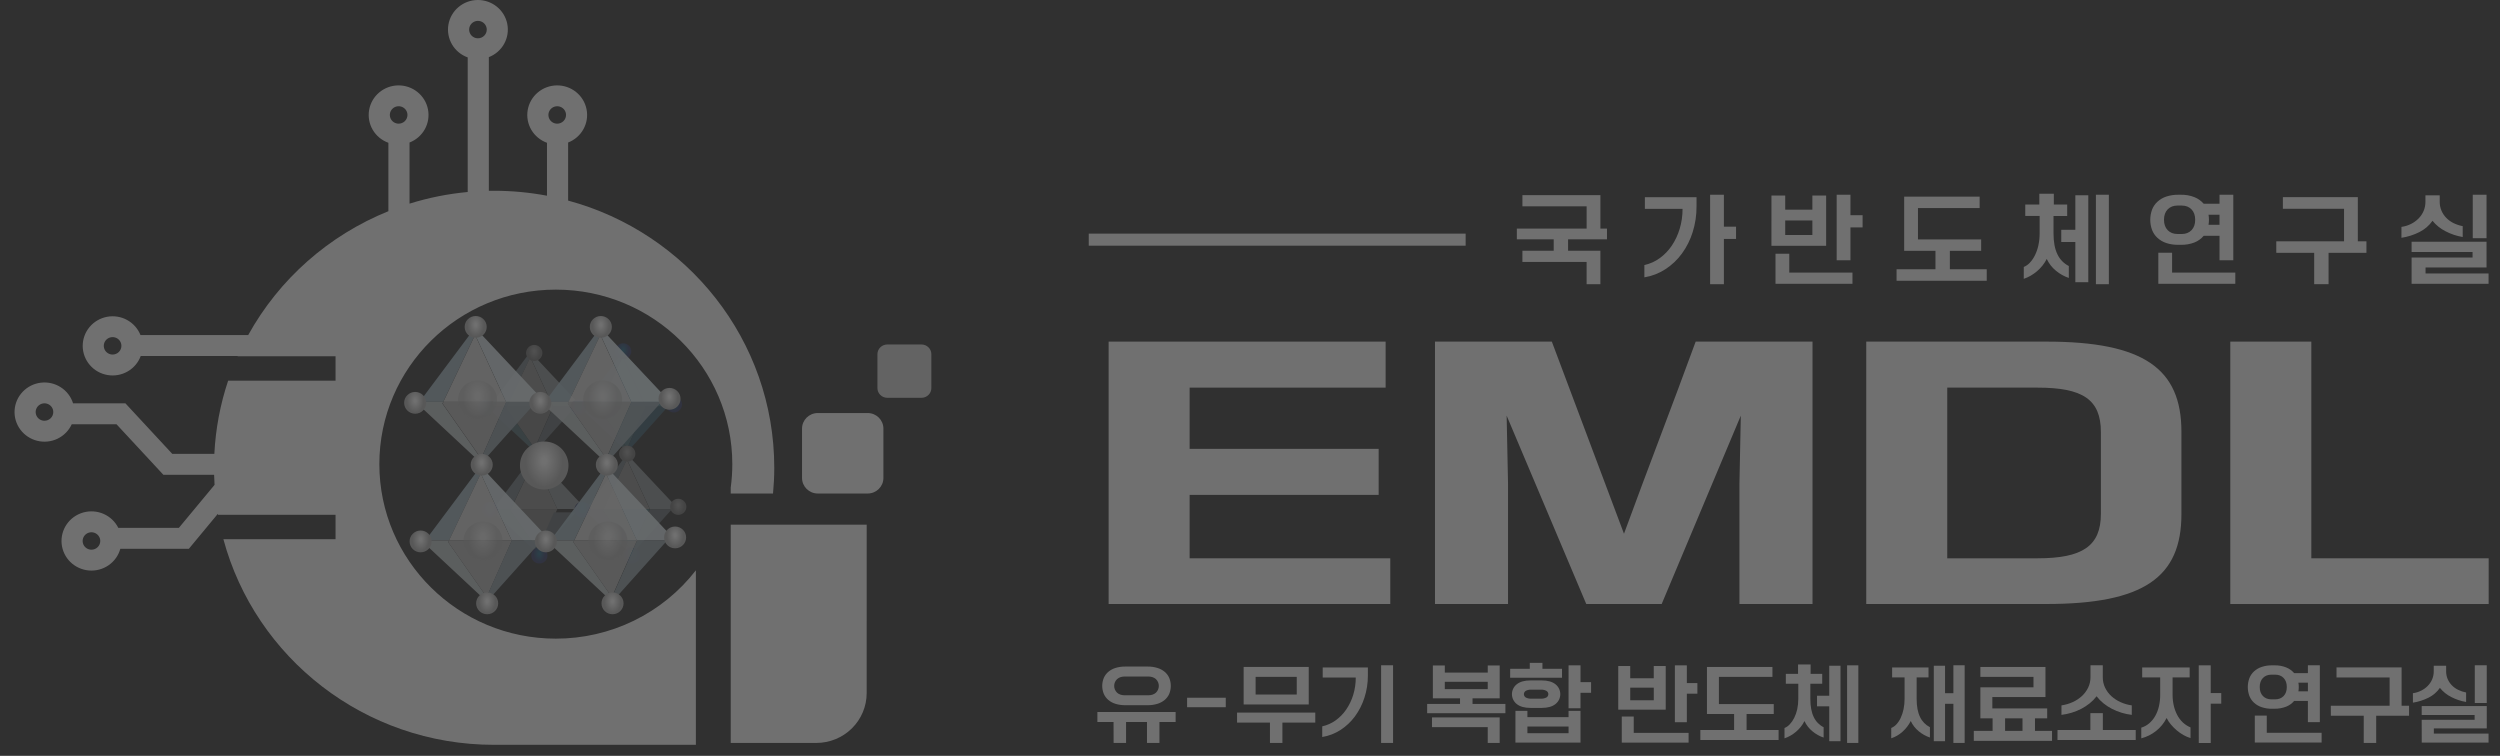 <svg width="172" height="52" viewBox="0 0 172 52" fill="none" xmlns="http://www.w3.org/2000/svg">
<rect x="0" y="0" width="172" height="52" fill="#333333" stroke="none"/>
<g opacity="0.3">
<rect width="172" height="52" fill="#282828"/>
<g opacity="0.5">
<path d="M36.487 24.577L36.465 24.529L36.487 24.577L36.601 24.339L36.53 24.263L36.262 24.509L33.671 27.974L33.469 27.979H34.872L36.487 24.577Z" fill="#A5BCC9"/>
<path d="M34.82 28.068L36.777 30.856L38.051 27.989L38.046 27.98H34.862L34.82 28.068Z" fill="#C0C0C0"/>
<path d="M34.83 28.068L34.872 27.98H33.469L33.667 28.173L36.715 31.018L36.787 30.856L34.83 28.068Z" fill="#6897A5"/>
<path d="M38.051 27.98L36.483 24.577L34.867 27.98H38.051Z" fill="#E5E5E5"/>
<path d="M36.492 24.577L38.061 27.979H39.592H40.023L36.606 24.339L36.492 24.577Z" fill="#E5F2F7"/>
<path d="M38.063 27.989L36.789 30.857L36.888 30.998L39.589 27.98H38.058L38.063 27.989Z" fill="#93A3AC"/>
<path d="M36.711 31.017L36.794 31.095L36.882 30.997L36.783 30.856L36.711 31.017Z" fill="white"/>
<path d="M36.755 24.838C37.065 24.838 37.316 24.59 37.316 24.284C37.316 23.978 37.065 23.73 36.755 23.73C36.446 23.73 36.195 23.978 36.195 24.284C36.195 24.59 36.446 24.838 36.755 24.838Z" fill="url(#paint0_radial_258_368)"/>
<path d="M33.427 28.582C33.737 28.582 33.988 28.334 33.988 28.028C33.988 27.722 33.737 27.474 33.427 27.474C33.118 27.474 32.867 27.722 32.867 28.028C32.867 28.334 33.118 28.582 33.427 28.582Z" fill="url(#paint1_radial_258_368)"/>
<path d="M42.855 24.577L42.833 24.529L42.855 24.577L42.968 24.339L42.897 24.263L42.629 24.509L40.038 27.974L39.836 27.979H41.239L42.855 24.577Z" fill="#407DA0"/>
<path d="M41.195 28.068L43.152 30.856L44.426 27.989L44.421 27.98H41.237L41.195 28.068Z" fill="#65A8BA"/>
<path d="M41.197 28.068L41.239 27.98H39.836L40.035 28.173L43.082 31.018L43.154 30.856L41.197 28.068Z" fill="#6897A5"/>
<path d="M44.418 27.98L42.85 24.578L41.234 27.98H44.418Z" fill="#82CCE7"/>
<path d="M42.844 24.577L44.412 27.979H45.943H46.375L42.957 24.339L42.844 24.577Z" fill="#6BC3E5"/>
<path d="M44.422 27.989L43.148 30.856L43.247 30.998L45.949 27.98H44.417L44.422 27.989Z" fill="#407DA0"/>
<path d="M43.078 31.017L43.161 31.095L43.249 30.997L43.15 30.856L43.078 31.017Z" fill="white"/>
<path d="M46.365 28.38C46.674 28.38 46.925 28.131 46.925 27.826C46.925 27.52 46.674 27.271 46.365 27.271C46.056 27.271 45.805 27.52 45.805 27.826C45.805 28.131 46.056 28.38 46.365 28.38Z" fill="url(#paint2_radial_258_368)"/>
<path d="M42.873 24.726C43.182 24.726 43.433 24.478 43.433 24.172C43.433 23.866 43.182 23.618 42.873 23.618C42.563 23.618 42.312 23.866 42.312 24.172C42.312 24.478 42.563 24.726 42.873 24.726Z" fill="url(#paint3_radial_258_368)"/>
<path d="M39.795 28.582C40.104 28.582 40.355 28.334 40.355 28.028C40.355 27.722 40.104 27.474 39.795 27.474C39.485 27.474 39.234 27.722 39.234 28.028C39.234 28.334 39.485 28.582 39.795 28.582Z" fill="url(#paint4_radial_258_368)"/>
<path d="M36.761 31.618L36.739 31.57L36.761 31.618L36.874 31.381L36.803 31.305L36.535 31.551L33.944 35.016L33.742 35.02H35.145L36.761 31.618Z" fill="#A5BCC9"/>
<path d="M35.109 35.111L37.066 37.899L38.34 35.032L38.335 35.022H35.151L35.109 35.111Z" fill="#C0C0C0"/>
<path d="M35.104 35.111L35.145 35.022H33.742L33.941 35.216L36.989 38.06L37.06 37.899L35.104 35.111Z" fill="#6897A5"/>
<path d="M38.34 35.021L36.772 31.619L35.156 35.021H38.34Z" fill="#E5E5E5"/>
<path d="M36.773 31.619L38.342 35.021H39.873H40.305L36.887 31.381L36.773 31.619Z" fill="#E5F2F7"/>
<path d="M38.11 35.258L36.836 38.126L36.934 38.267L39.636 35.248H38.105L38.11 35.258Z" fill="#93A3AC"/>
<path d="M37 38.059L37.083 38.137L37.17 38.039L37.072 37.898L37 38.059Z" fill="white"/>
<path d="M36.795 31.767C37.104 31.767 37.355 31.519 37.355 31.213C37.355 30.907 37.104 30.659 36.795 30.659C36.485 30.659 36.234 30.907 36.234 31.213C36.234 31.519 36.485 31.767 36.795 31.767Z" fill="url(#paint5_radial_258_368)"/>
<path d="M33.716 35.624C34.026 35.624 34.277 35.376 34.277 35.07C34.277 34.764 34.026 34.516 33.716 34.516C33.407 34.516 33.156 34.764 33.156 35.07C33.156 35.376 33.407 35.624 33.716 35.624Z" fill="url(#paint6_radial_258_368)"/>
<path d="M37.107 38.771C37.416 38.771 37.667 38.523 37.667 38.217C37.667 37.911 37.416 37.663 37.107 37.663C36.798 37.663 36.547 37.911 36.547 38.217C36.547 38.523 36.798 38.771 37.107 38.771Z" fill="url(#paint7_radial_258_368)"/>
<path d="M43.136 31.618L43.114 31.57L43.136 31.618L43.249 31.381L43.178 31.305L42.91 31.551L40.319 35.016L40.117 35.02H41.52L43.136 31.618Z" fill="#A5BCC9"/>
<path d="M41.469 35.111L43.426 37.899L44.699 35.032L44.695 35.022H41.511L41.469 35.111Z" fill="#65A8BA"/>
<path d="M41.479 35.111L41.52 35.022H40.117L40.316 35.216L43.364 38.06L43.435 37.899L41.479 35.111Z" fill="#6897A5"/>
<path d="M44.7 35.021L43.131 31.619L41.516 35.021H44.7Z" fill="#E5E5E5"/>
<path d="M43.141 31.619L44.709 35.021H46.24H46.672L43.254 31.381L43.141 31.619Z" fill="#E5F2F7"/>
<path d="M44.711 35.032L43.438 37.899L43.536 38.04L46.237 35.022H44.706L44.711 35.032Z" fill="#93A3AC"/>
<path d="M43.359 38.059L43.443 38.137L43.53 38.039L43.431 37.898L43.359 38.059Z" fill="white"/>
<path d="M46.662 35.422C46.971 35.422 47.222 35.174 47.222 34.868C47.222 34.562 46.971 34.314 46.662 34.314C46.352 34.314 46.102 34.562 46.102 34.868C46.102 35.174 46.352 35.422 46.662 35.422Z" fill="url(#paint8_radial_258_368)"/>
<path d="M43.154 31.767C43.464 31.767 43.714 31.519 43.714 31.213C43.714 30.907 43.464 30.659 43.154 30.659C42.845 30.659 42.594 30.907 42.594 31.213C42.594 31.519 42.845 31.767 43.154 31.767Z" fill="url(#paint9_radial_258_368)"/>
<path d="M40.076 35.624C40.385 35.624 40.636 35.376 40.636 35.07C40.636 34.764 40.385 34.516 40.076 34.516C39.766 34.516 39.516 34.764 39.516 35.07C39.516 35.376 39.766 35.624 40.076 35.624Z" fill="url(#paint10_radial_258_368)"/>
<path d="M43.466 38.771C43.776 38.771 44.027 38.523 44.027 38.217C44.027 37.911 43.776 37.663 43.466 37.663C43.157 37.663 42.906 37.911 42.906 38.217C42.906 38.523 43.157 38.771 43.466 38.771Z" fill="url(#paint11_radial_258_368)"/>
</g>
<path d="M76.273 23.503H95.331V26.669H81.846V30.882H94.851V34.048H81.846V38.411H95.651V41.555H76.273V23.503Z" fill="white"/>
<path d="M98.727 23.503H106.766L111.73 36.721C113.364 32.251 115.029 27.973 116.662 23.503H124.701V41.556H119.673V33.301L119.768 28.596L114.323 41.557H109.135L103.657 28.596L103.753 33.301V41.556H98.727V23.503Z" fill="white"/>
<path d="M128.398 41.556V23.503H140.793C147.487 23.503 150.082 25.364 150.082 29.706V35.374C150.082 39.716 147.488 41.555 140.793 41.555L128.398 41.556ZM140.184 38.411C143.259 38.411 144.541 37.577 144.541 35.353V29.728C144.541 27.482 143.291 26.669 140.184 26.669H133.971V38.411H140.184Z" fill="white"/>
<path d="M153.445 41.556V23.503H159.019V38.411H171.221V41.556H153.445Z" fill="white"/>
<path d="M59.695 28.417H56.263C55.665 28.417 55.18 28.897 55.18 29.489V32.882C55.18 33.474 55.665 33.954 56.263 33.954H59.695C60.294 33.954 60.779 33.474 60.779 32.882V29.489C60.779 28.897 60.294 28.417 59.695 28.417Z" fill="white"/>
<path opacity="0.79" d="M63.399 23.7H61.045C60.671 23.7 60.367 24 60.367 24.371V26.699C60.367 27.069 60.671 27.369 61.045 27.369H63.399C63.774 27.369 64.078 27.069 64.078 26.699V24.371C64.078 24 63.774 23.7 63.399 23.7Z" fill="white"/>
<path d="M59.629 36.098H50.273V51.114H56.162C57.081 51.114 57.962 50.753 58.612 50.11C59.262 49.467 59.627 48.596 59.627 47.687L59.629 36.098Z" fill="white"/>
<path d="M76.612 49.672H75.5V48.984H80.883V49.672H79.77V51.114H78.913V49.672H77.473V51.114H76.616L76.612 49.672ZM77.417 48.518C77.191 48.521 76.966 48.489 76.75 48.424C76.568 48.369 76.399 48.279 76.254 48.157C76.119 48.043 76.013 47.9 75.942 47.739C75.797 47.386 75.797 46.991 75.942 46.638C76.013 46.477 76.12 46.334 76.254 46.219C76.399 46.099 76.568 46.008 76.75 45.953C76.966 45.888 77.191 45.856 77.417 45.859H78.959C79.185 45.856 79.41 45.888 79.626 45.953C79.81 46.008 79.981 46.098 80.128 46.219C80.264 46.334 80.372 46.477 80.443 46.638C80.588 46.991 80.588 47.386 80.443 47.739C80.372 47.9 80.264 48.044 80.128 48.157C79.981 48.279 79.81 48.369 79.626 48.424C79.41 48.489 79.185 48.521 78.959 48.518H77.417ZM78.996 47.836C79.218 47.836 79.395 47.776 79.528 47.657C79.591 47.596 79.641 47.523 79.675 47.443C79.71 47.363 79.727 47.277 79.727 47.19C79.727 47.103 79.71 47.017 79.675 46.937C79.641 46.857 79.591 46.784 79.528 46.724C79.395 46.604 79.218 46.544 78.996 46.544H77.386C77.164 46.544 76.987 46.604 76.854 46.724C76.791 46.784 76.741 46.857 76.707 46.937C76.672 47.017 76.655 47.103 76.655 47.19C76.655 47.277 76.672 47.363 76.707 47.443C76.741 47.523 76.791 47.596 76.854 47.657C76.987 47.776 77.164 47.836 77.386 47.836H78.996Z" fill="white"/>
<path d="M81.672 48.004H84.333V48.656H81.672V48.004Z" fill="white"/>
<path d="M85.109 49.027H90.492V49.715H88.23V51.115H87.373V49.715H85.11L85.109 49.027ZM85.563 45.887H90.041V48.465H85.563V45.887ZM89.216 47.783V46.569H86.386V47.783H89.216Z" fill="white"/>
<path d="M90.971 49.971C91.302 49.899 91.614 49.761 91.888 49.564C92.173 49.36 92.419 49.108 92.617 48.819C92.828 48.51 92.991 48.17 93.1 47.812C93.219 47.424 93.278 47.02 93.276 46.615H91.002V45.921H94.11V46.472C94.113 46.992 94.033 47.51 93.872 48.006C93.725 48.465 93.505 48.899 93.219 49.289C92.948 49.657 92.612 49.973 92.227 50.222C91.846 50.468 91.418 50.633 90.969 50.706L90.971 49.971ZM95.02 45.772H95.843V51.114H95.02V45.772Z" fill="white"/>
<path d="M98.188 48.429H100.45V48.046H98.581V45.785H99.403V46.275H102.357V45.785H103.179V48.046H101.31V48.429H103.572V49.069H98.189L98.188 48.429ZM98.521 49.356H103.178V51.114H102.356V50.025H98.521V49.356ZM102.356 47.412V46.909H99.402V47.412H102.356Z" fill="white"/>
<path d="M103.9 46.012H105.249V45.605H106.12V46.012H107.467V46.628H103.898L103.9 46.012ZM105.292 48.704C104.888 48.704 104.576 48.616 104.354 48.44C104.25 48.359 104.167 48.255 104.109 48.137C104.051 48.019 104.021 47.89 104.021 47.758C104.021 47.627 104.051 47.498 104.109 47.38C104.167 47.262 104.25 47.158 104.354 47.077C104.577 46.901 104.889 46.813 105.292 46.813H106.078C106.481 46.813 106.794 46.901 107.016 47.077C107.119 47.158 107.203 47.262 107.261 47.38C107.318 47.498 107.348 47.627 107.348 47.758C107.348 47.89 107.318 48.019 107.261 48.137C107.203 48.255 107.119 48.359 107.016 48.44C106.793 48.616 106.481 48.703 106.078 48.704H105.292ZM104.263 48.907H105.086V49.338H107.916V48.907H108.739V51.09H104.261L104.263 48.907ZM106.012 48.07C106.14 48.075 106.268 48.048 106.384 47.992C106.426 47.969 106.462 47.936 106.487 47.895C106.512 47.854 106.526 47.806 106.526 47.758C106.526 47.711 106.512 47.663 106.487 47.622C106.462 47.581 106.426 47.548 106.384 47.525C106.268 47.469 106.14 47.442 106.012 47.447H105.352C105.225 47.442 105.097 47.468 104.983 47.525C104.941 47.548 104.906 47.582 104.881 47.623C104.857 47.664 104.844 47.711 104.844 47.758C104.844 47.806 104.857 47.853 104.881 47.894C104.906 47.935 104.941 47.969 104.983 47.992C105.097 48.049 105.225 48.075 105.352 48.07H106.012ZM107.917 50.444V49.984H105.086V50.444H107.917ZM107.917 45.773H108.74V46.933H109.466V47.663H108.739V48.728H107.916L107.917 45.773Z" fill="white"/>
<path d="M111.336 45.822H112.159V46.665H113.778V45.822H114.601V48.825H111.336V45.822ZM111.578 49.297H112.401V50.422H116.175V51.092H111.578V49.297ZM113.78 48.178V47.311H112.16V48.178H113.78ZM115.231 45.776H116.054V46.996H116.78V47.726H116.054V49.688H115.231V45.776Z" fill="white"/>
<path d="M116.984 50.224H119.307V49.123H117.438V45.887H121.944V46.569H118.261V48.441H122.034V49.123H120.165V50.224H122.367V50.912H116.984V50.224Z" fill="white"/>
<path d="M122.773 50.086C122.911 50.03 123.033 49.944 123.133 49.835C123.256 49.704 123.359 49.556 123.439 49.395C123.533 49.206 123.603 49.006 123.648 48.8C123.699 48.562 123.725 48.32 123.723 48.076V47.04H122.865V46.36H123.706V45.714H124.57V46.36H125.369V47.042H124.552V48.078C124.552 48.601 124.631 49.02 124.788 49.337C124.929 49.638 125.167 49.883 125.465 50.034V50.746C125.185 50.651 124.924 50.505 124.697 50.315C124.462 50.124 124.274 49.882 124.147 49.609C124.078 49.749 123.994 49.881 123.896 50.004C123.701 50.248 123.461 50.453 123.189 50.61C123.057 50.686 122.918 50.749 122.774 50.798L122.773 50.086ZM125.852 48.597H125.011V47.867H125.852V45.803H126.626V50.996H125.852V48.597ZM127.08 45.774H127.854V51.115H127.08V45.774Z" fill="white"/>
<path d="M130.118 50.085C130.253 50.029 130.375 49.944 130.473 49.836C130.593 49.705 130.692 49.556 130.766 49.395C130.854 49.205 130.92 49.006 130.963 48.8C131.012 48.562 131.037 48.32 131.035 48.077V46.603H130.178V45.921H132.682V46.603H131.865V48.075C131.865 48.597 131.944 49.017 132.101 49.334C132.242 49.634 132.481 49.879 132.779 50.031V50.742C132.498 50.647 132.237 50.501 132.01 50.312C131.776 50.12 131.587 49.879 131.46 49.605C131.319 49.883 131.128 50.133 130.895 50.341C130.671 50.545 130.406 50.7 130.117 50.795L130.118 50.085ZM133.045 45.802H133.819V47.692H134.393V45.772H135.168V51.114H134.393V48.422H133.819V50.994H133.045V45.802Z" fill="white"/>
<path d="M135.797 50.284H137.091V49.422H136.25V47.287H139.904V46.569H136.25V45.887H140.728V47.957H137.073V48.74H140.847V49.422H140.006V50.284H141.18V50.971H135.797V50.284ZM139.148 50.284V49.422H137.95V50.284H139.148Z" fill="white"/>
<path d="M141.557 50.224H143.818V49.063H144.675V50.224H146.938V50.912H141.555L141.557 50.224ZM141.829 48.531C142.094 48.492 142.353 48.417 142.597 48.307C142.83 48.203 143.044 48.062 143.232 47.891C143.412 47.726 143.558 47.529 143.664 47.311C143.772 47.087 143.827 46.841 143.825 46.593V45.768H144.671V46.593C144.669 46.841 144.723 47.086 144.829 47.311C144.933 47.529 145.079 47.726 145.257 47.891C145.445 48.062 145.66 48.203 145.892 48.307C146.138 48.418 146.399 48.493 146.666 48.531V49.183C146.191 49.127 145.731 48.987 145.306 48.77C145.098 48.664 144.903 48.537 144.722 48.391C144.544 48.247 144.384 48.084 144.246 47.903C144.107 48.084 143.947 48.248 143.769 48.391C143.588 48.536 143.393 48.663 143.186 48.77C142.975 48.879 142.754 48.968 142.526 49.036C142.299 49.105 142.065 49.155 141.828 49.183L141.829 48.531Z" fill="white"/>
<path d="M147.32 50.063C147.518 50.003 147.701 49.903 147.859 49.77C148.023 49.63 148.162 49.463 148.27 49.276C148.388 49.068 148.476 48.845 148.53 48.612C148.592 48.349 148.623 48.078 148.621 47.808V46.605H147.382V45.923H150.648V46.605H149.474V47.808C149.473 48.056 149.5 48.304 149.556 48.546C149.607 48.77 149.686 48.986 149.792 49.189C149.89 49.38 150.02 49.552 150.176 49.701C150.33 49.847 150.511 49.964 150.708 50.045V50.78C150.538 50.728 150.375 50.658 150.221 50.57C150.056 50.477 149.901 50.369 149.758 50.247C149.614 50.125 149.481 49.991 149.359 49.846C149.242 49.709 149.143 49.559 149.063 49.398C148.888 49.748 148.637 50.055 148.328 50.298C148.031 50.532 147.688 50.702 147.321 50.797L147.32 50.063ZM151.274 45.776H152.097V47.684H152.822V48.414H152.099V51.117H151.276L151.274 45.776Z" fill="white"/>
<path d="M156.321 48.763C156.079 48.767 155.837 48.73 155.607 48.655C155.412 48.591 155.232 48.487 155.08 48.35C154.938 48.219 154.827 48.058 154.757 47.879C154.612 47.485 154.612 47.053 154.757 46.659C154.827 46.48 154.938 46.319 155.08 46.188C155.233 46.051 155.412 45.947 155.607 45.883C155.837 45.808 156.079 45.771 156.321 45.775H156.478C156.754 45.768 157.029 45.816 157.286 45.917C157.5 46.002 157.69 46.138 157.839 46.311H158.783V45.772H159.605V49.682H158.783V48.222H157.839C157.691 48.398 157.501 48.535 157.286 48.619C157.029 48.718 156.754 48.767 156.478 48.761L156.321 48.763ZM155.13 49.234H155.953V50.418H159.727V51.088H155.13V49.234ZM156.528 48.115C156.77 48.115 156.964 48.039 157.112 47.888C157.259 47.737 157.332 47.529 157.332 47.266C157.332 47.003 157.259 46.796 157.112 46.644C156.965 46.492 156.77 46.416 156.528 46.416H156.274C156.032 46.416 155.837 46.492 155.69 46.644C155.543 46.796 155.469 47.003 155.469 47.266C155.469 47.529 155.543 47.736 155.69 47.888C155.837 48.04 156.032 48.115 156.274 48.115H156.528ZM158.784 47.565V46.967H158.13C158.139 47.014 158.145 47.064 158.149 47.114C158.152 47.163 158.155 47.214 158.155 47.266C158.155 47.318 158.155 47.374 158.149 47.421C158.142 47.469 158.139 47.515 158.13 47.565H158.784Z" fill="white"/>
<path d="M160.359 48.554H164.406V46.61H160.752V45.916H165.23V48.554H165.744V49.242H163.482V51.115H162.625V49.242H160.363L160.359 48.554Z" fill="white"/>
<path d="M166.008 47.692C166.205 47.666 166.396 47.607 166.573 47.518C166.743 47.434 166.897 47.323 167.03 47.188C167.158 47.058 167.261 46.905 167.332 46.737C167.406 46.562 167.443 46.374 167.441 46.184V45.801H168.294V46.184C168.292 46.365 168.327 46.545 168.397 46.713C168.465 46.873 168.561 47.019 168.683 47.144C168.807 47.272 168.954 47.379 169.115 47.458C169.29 47.544 169.476 47.606 169.668 47.643V48.295C169.311 48.236 168.967 48.121 168.646 47.955C168.344 47.803 168.077 47.589 167.866 47.326C167.665 47.613 167.395 47.845 167.08 48.002C166.743 48.17 166.382 48.285 166.009 48.343L166.008 47.692ZM166.612 49.522H170.254V49.193H166.612V48.576H171.09V50.113H167.449V50.472H171.212V51.089H166.616L166.612 49.522ZM170.265 45.772H171.088V48.368H170.265V45.772Z" fill="white"/>
<path d="M104.742 17.25H106.895V16.464H104.359V15.726H109.16V14.197H104.742V13.425H110.108V15.726H110.56V16.464H107.884V17.25H110.107V19.551H109.159V18.021H104.741L104.742 17.25Z" fill="white"/>
<path d="M113.133 18.235C113.513 18.152 113.871 17.992 114.185 17.764C114.51 17.53 114.791 17.24 115.014 16.909C115.254 16.551 115.438 16.16 115.561 15.748C115.696 15.301 115.763 14.836 115.76 14.37H113.167V13.569H116.721V14.203C116.725 14.802 116.636 15.398 116.456 15.97C116.292 16.5 116.041 16.999 115.714 17.448C115.405 17.872 115.02 18.236 114.578 18.523C114.141 18.807 113.649 18.997 113.133 19.081V18.235ZM117.655 13.398H118.604V15.596H119.44V16.438H118.604V19.551H117.656L117.655 13.398Z" fill="white"/>
<path d="M121.876 13.454H122.823V14.425H124.691V13.454H125.638V16.913H121.875L121.876 13.454ZM122.155 17.458H123.102V18.753H127.45V19.525H122.155V17.458ZM124.691 16.169V15.169H122.823V16.168L124.691 16.169ZM126.363 13.399H127.311V14.805H128.147V15.646H127.311V17.907H126.363V13.399Z" fill="white"/>
<path d="M130.484 18.525H133.16V17.257H131.007V13.529H136.199V14.315H131.956V16.472H136.304V17.257H134.15V18.525H136.687V19.317H130.484V18.525Z" fill="white"/>
<path d="M139.237 18.366C139.395 18.301 139.536 18.203 139.651 18.077C139.792 17.925 139.911 17.754 140.002 17.568C140.109 17.35 140.189 17.12 140.24 16.883C140.3 16.609 140.329 16.329 140.327 16.049V14.857H139.338V14.073H140.306V13.329H141.303V14.073H142.223V14.859H141.282V16.05C141.282 16.652 141.372 17.136 141.554 17.501C141.716 17.846 141.991 18.128 142.334 18.302V19.123C142.01 19.013 141.71 18.845 141.449 18.627C141.179 18.406 140.962 18.128 140.815 17.814C140.735 17.975 140.639 18.128 140.526 18.268C140.413 18.41 140.287 18.54 140.149 18.658C140.013 18.774 139.866 18.878 139.711 18.968C139.559 19.055 139.4 19.128 139.234 19.185L139.237 18.366ZM142.783 16.651H141.815V15.81H142.783V13.433H143.675V19.415H142.783V16.651ZM144.198 13.4H145.09V19.552H144.198V13.4Z" fill="white"/>
<path d="M149.866 16.843C149.586 16.848 149.307 16.807 149.042 16.721C148.817 16.646 148.611 16.527 148.436 16.369C148.271 16.218 148.144 16.032 148.063 15.825C147.896 15.371 147.896 14.873 148.063 14.419C148.144 14.212 148.271 14.026 148.436 13.875C148.611 13.717 148.817 13.597 149.042 13.523C149.308 13.436 149.587 13.395 149.868 13.399H150.049C150.367 13.392 150.683 13.448 150.979 13.565C151.225 13.663 151.444 13.819 151.616 14.019H152.703V13.398H153.651V17.905H152.703V16.224H151.614C151.444 16.427 151.225 16.584 150.977 16.682C150.68 16.796 150.364 16.851 150.046 16.843H149.866ZM148.493 17.388H149.44V18.754H153.789V19.526H148.493V17.388ZM150.103 16.1C150.381 16.1 150.606 16.012 150.775 15.838C150.945 15.663 151.029 15.424 151.029 15.121C151.029 14.818 150.944 14.579 150.775 14.404C150.606 14.23 150.382 14.142 150.103 14.142H149.81C149.532 14.142 149.307 14.23 149.137 14.404C148.968 14.579 148.883 14.817 148.883 15.119C148.883 15.422 148.968 15.661 149.137 15.836C149.307 16.01 149.531 16.098 149.81 16.098L150.103 16.1ZM152.702 15.466V14.776H151.947C151.957 14.831 151.964 14.888 151.968 14.945C151.973 15.003 151.976 15.061 151.976 15.121C151.976 15.18 151.976 15.245 151.968 15.3C151.961 15.355 151.957 15.41 151.947 15.466H152.702Z" fill="white"/>
<path d="M156.609 16.602H161.271V14.364H157.062V13.563H162.218V16.602H162.811V17.394H160.205V19.551H159.216V17.394H156.609V16.602Z" fill="white"/>
<path d="M165.22 15.61C165.447 15.579 165.667 15.512 165.872 15.41C166.066 15.314 166.244 15.187 166.396 15.033C166.544 14.883 166.662 14.708 166.744 14.515C166.829 14.313 166.872 14.096 166.87 13.878V13.437H167.852V13.878C167.85 14.087 167.89 14.294 167.971 14.487C168.048 14.671 168.159 14.84 168.298 14.984C168.442 15.132 168.611 15.254 168.796 15.346C168.998 15.445 169.212 15.517 169.434 15.559V16.306C169.023 16.238 168.625 16.105 168.256 15.913C167.907 15.739 167.601 15.492 167.357 15.19C167.126 15.52 166.815 15.787 166.452 15.968C166.064 16.162 165.648 16.295 165.219 16.361L165.22 15.61ZM165.917 17.718H170.112V17.339H165.917V16.63H171.073V18.401H166.878V18.814H171.213V19.524H165.917V17.718ZM170.125 13.398H171.073V16.39H170.125V13.398Z" fill="white"/>
<path d="M100.836 16.073H74.906V16.903H100.836V16.073Z" fill="white"/>
<g opacity="0.9">
<path d="M32.681 23.042L32.651 22.977L32.681 23.042L32.834 22.719L32.739 22.617L32.376 22.95L28.868 27.642L28.594 27.648H30.494L32.681 23.042Z" fill="#A5BCC9"/>
<path d="M30.453 27.768L33.102 31.543L34.827 27.661L34.821 27.648H30.51L30.453 27.768Z" fill="#C0C0C0"/>
<path d="M30.438 27.768L30.494 27.648H28.594L28.863 27.909L32.99 31.761L33.087 31.543L30.438 27.768Z" fill="#CAD1D3"/>
<path d="M34.811 27.648L32.687 23.041L30.5 27.648H34.811Z" fill="#E5E5E5"/>
<path d="M32.695 23.041L34.819 27.648H36.892H37.477L32.848 22.719L32.695 23.041Z" fill="#E5F2F7"/>
<path d="M34.826 27.661L33.102 31.543L33.235 31.734L36.892 27.648H34.82L34.826 27.661Z" fill="#93A3AC"/>
<path d="M33 31.761L33.112 31.866L33.231 31.733L33.097 31.543L33 31.761Z" fill="white"/>
<path d="M41.306 23.042L41.276 22.977L41.306 23.042L41.459 22.719L41.364 22.617L41.001 22.95L37.492 27.642L37.219 27.648H39.119L41.306 23.042Z" fill="#A5BCC9"/>
<path d="M39.062 27.768L41.712 31.543L43.436 27.661L43.43 27.648H39.119L39.062 27.768Z" fill="#C0C0C0"/>
<path d="M39.063 27.768L39.119 27.648H37.219L37.488 27.909L41.615 31.761L41.712 31.543L39.063 27.768Z" fill="#CAD1D3"/>
<path d="M43.428 27.648L41.304 23.041L39.117 27.648H43.428Z" fill="#E5E5E5"/>
<path d="M41.313 23.041L43.436 27.647H45.509H46.093L41.465 22.718L41.313 23.041Z" fill="#E5F2F7"/>
<path d="M43.443 27.661L41.719 31.543L41.853 31.734L45.51 27.648H43.437L43.443 27.661Z" fill="#93A3AC"/>
<path d="M41.617 31.761L41.73 31.866L41.848 31.733L41.714 31.543L41.617 31.761Z" fill="white"/>
<path d="M33.079 32.576L33.05 32.511L33.079 32.576L33.233 32.254L33.137 32.152L32.774 32.485L29.266 37.177L28.992 37.182H30.893L33.079 32.576Z" fill="#A5BCC9"/>
<path d="M30.836 37.302L33.485 41.078L35.21 37.196L35.204 37.183H30.893L30.836 37.302Z" fill="#C0C0C0"/>
<path d="M30.836 37.302L30.893 37.183H28.992L29.261 37.444L33.388 41.297L33.485 41.078L30.836 37.302Z" fill="#CAD1D3"/>
<path d="M35.201 37.182L33.077 32.576L30.891 37.182H35.201Z" fill="#E5E5E5"/>
<path d="M33.078 32.577L35.202 37.183H37.275H37.859L33.231 32.254L33.078 32.577Z" fill="#E5F2F7"/>
<path d="M35.201 37.196L33.477 41.078L33.611 41.269L37.268 37.183H35.195L35.201 37.196Z" fill="#93A3AC"/>
<path d="M33.391 41.296L33.503 41.401L33.622 41.268L33.487 41.077L33.391 41.296Z" fill="white"/>
<path d="M41.689 32.576L41.659 32.511L41.689 32.576L41.842 32.254L41.746 32.152L41.383 32.485L37.875 37.177L37.602 37.182H39.502L41.689 32.576Z" fill="#A5BCC9"/>
<path d="M39.445 37.302L42.094 41.078L43.819 37.196L43.813 37.183H39.502L39.445 37.302Z" fill="#C0C0C0"/>
<path d="M39.445 37.302L39.502 37.183H37.602L37.871 37.444L41.997 41.297L42.094 41.078L39.445 37.302Z" fill="#CAD1D3"/>
<path d="M43.818 37.182L41.694 32.576L39.508 37.182H43.818Z" fill="#E5E5E5"/>
<path d="M41.688 32.577L43.812 37.183H45.884H46.469L41.841 32.254L41.688 32.577Z" fill="#E5F2F7"/>
<path d="M43.834 37.196L42.109 41.078L42.244 41.269L45.901 37.183H43.828L43.834 37.196Z" fill="#93A3AC"/>
<path d="M42 41.296L42.112 41.401L42.231 41.268L42.097 41.077L42 41.296Z" fill="white"/>
</g>
<path d="M46.446 37.724C46.865 37.724 47.205 37.389 47.205 36.974C47.205 36.56 46.865 36.224 46.446 36.224C46.027 36.224 45.688 36.56 45.688 36.974C45.688 37.389 46.027 37.724 46.446 37.724Z" fill="url(#paint12_radial_258_368)"/>
<path d="M37.556 38C37.975 38 38.315 37.664 38.315 37.249C38.315 36.835 37.975 36.499 37.556 36.499C37.137 36.499 36.797 36.835 36.797 37.249C36.797 37.664 37.137 38 37.556 38Z" fill="url(#paint13_radial_258_368)"/>
<path d="M37.443 33.676C38.364 33.676 39.112 32.937 39.112 32.026C39.112 31.114 38.364 30.375 37.443 30.375C36.521 30.375 35.773 31.114 35.773 32.026C35.773 32.937 36.521 33.676 37.443 33.676Z" fill="url(#paint14_radial_258_368)"/>
<path opacity="0.5" d="M32.855 28.829C33.594 28.829 34.194 28.236 34.194 27.504C34.194 26.773 33.594 26.18 32.855 26.18C32.115 26.18 31.516 26.773 31.516 27.504C31.516 28.236 32.115 28.829 32.855 28.829Z" fill="url(#paint15_radial_258_368)"/>
<path opacity="0.5" d="M41.464 28.829C42.204 28.829 42.803 28.236 42.803 27.504C42.803 26.773 42.204 26.18 41.464 26.18C40.724 26.18 40.125 26.773 40.125 27.504C40.125 28.236 40.724 28.829 41.464 28.829Z" fill="url(#paint16_radial_258_368)"/>
<path opacity="0.5" d="M41.823 38.538C42.563 38.538 43.162 37.946 43.162 37.214C43.162 36.483 42.563 35.89 41.823 35.89C41.084 35.89 40.484 36.483 40.484 37.214C40.484 37.946 41.084 38.538 41.823 38.538Z" fill="url(#paint17_radial_258_368)"/>
<path opacity="0.5" d="M33.23 38.538C33.969 38.538 34.569 37.946 34.569 37.214C34.569 36.483 33.969 35.89 33.23 35.89C32.49 35.89 31.891 36.483 31.891 37.214C31.891 37.946 32.49 38.538 33.23 38.538Z" fill="url(#paint18_radial_258_368)"/>
<path d="M32.728 23.242C33.147 23.242 33.486 22.906 33.486 22.492C33.486 22.077 33.147 21.741 32.728 21.741C32.309 21.741 31.969 22.077 31.969 22.492C31.969 22.906 32.309 23.242 32.728 23.242Z" fill="url(#paint19_radial_258_368)"/>
<path d="M28.564 28.465C28.983 28.465 29.322 28.129 29.322 27.714C29.322 27.3 28.983 26.964 28.564 26.964C28.144 26.964 27.805 27.3 27.805 27.714C27.805 28.129 28.144 28.465 28.564 28.465Z" fill="url(#paint20_radial_258_368)"/>
<path d="M33.142 32.725C33.561 32.725 33.901 32.389 33.901 31.975C33.901 31.561 33.561 31.225 33.142 31.225C32.723 31.225 32.383 31.561 32.383 31.975C32.383 32.389 32.723 32.725 33.142 32.725Z" fill="url(#paint21_radial_258_368)"/>
<path d="M46.063 28.189C46.483 28.189 46.822 27.853 46.822 27.439C46.822 27.024 46.483 26.689 46.063 26.689C45.644 26.689 45.305 27.024 45.305 27.439C45.305 27.853 45.644 28.189 46.063 28.189Z" fill="url(#paint22_radial_258_368)"/>
<path d="M41.337 23.242C41.756 23.242 42.096 22.906 42.096 22.492C42.096 22.077 41.756 21.741 41.337 21.741C40.918 21.741 40.578 22.077 40.578 22.492C40.578 22.906 40.918 23.242 41.337 23.242Z" fill="url(#paint23_radial_258_368)"/>
<path d="M41.751 32.725C42.17 32.725 42.51 32.389 42.51 31.975C42.51 31.561 42.17 31.225 41.751 31.225C41.332 31.225 40.992 31.561 40.992 31.975C40.992 32.389 41.332 32.725 41.751 32.725Z" fill="url(#paint24_radial_258_368)"/>
<path d="M28.939 38C29.358 38 29.697 37.664 29.697 37.249C29.697 36.835 29.358 36.499 28.939 36.499C28.519 36.499 28.18 36.835 28.18 37.249C28.18 37.664 28.519 38 28.939 38Z" fill="url(#paint25_radial_258_368)"/>
<path d="M33.517 42.26C33.936 42.26 34.276 41.924 34.276 41.51C34.276 41.095 33.936 40.759 33.517 40.759C33.098 40.759 32.758 41.095 32.758 41.51C32.758 41.924 33.098 42.26 33.517 42.26Z" fill="url(#paint26_radial_258_368)"/>
<path d="M42.142 42.26C42.561 42.26 42.901 41.924 42.901 41.51C42.901 41.095 42.561 40.759 42.142 40.759C41.723 40.759 41.383 41.095 41.383 41.51C41.383 41.924 41.723 42.26 42.142 42.26Z" fill="url(#paint27_radial_258_368)"/>
<path d="M39.087 13.8V9.805C39.536 9.631 39.908 9.307 40.14 8.889C40.372 8.472 40.448 7.987 40.355 7.519C40.263 7.052 40.007 6.631 39.633 6.331C39.259 6.03 38.791 5.869 38.309 5.875C37.827 5.881 37.363 6.054 36.997 6.364C36.631 6.674 36.386 7.101 36.306 7.57C36.225 8.04 36.314 8.523 36.556 8.935C36.799 9.346 37.18 9.661 37.632 9.824V13.465C36.434 13.239 35.216 13.125 33.996 13.125C33.874 13.125 33.753 13.127 33.632 13.129V3.931C34.081 3.757 34.453 3.433 34.685 3.015C34.917 2.598 34.993 2.113 34.901 1.645C34.808 1.177 34.553 0.756 34.179 0.456C33.805 0.155 33.336 -0.006 32.854 0C32.372 0.006 31.908 0.179 31.541 0.489C31.175 0.799 30.931 1.226 30.85 1.696C30.77 2.166 30.859 2.649 31.101 3.061C31.344 3.473 31.725 3.787 32.178 3.95V13.21C30.819 13.335 29.477 13.604 28.176 14.011V9.805C28.625 9.631 28.997 9.307 29.229 8.889C29.461 8.472 29.537 7.987 29.444 7.519C29.352 7.052 29.096 6.631 28.722 6.331C28.348 6.03 27.88 5.869 27.398 5.875C26.916 5.881 26.452 6.054 26.086 6.364C25.72 6.674 25.475 7.101 25.395 7.57C25.314 8.04 25.403 8.523 25.645 8.935C25.888 9.346 26.269 9.661 26.721 9.824V14.53C22.613 16.192 19.207 19.201 17.076 23.052H9.665C9.489 22.609 9.161 22.241 8.738 22.011C8.316 21.782 7.826 21.707 7.353 21.798C6.88 21.89 6.455 22.143 6.151 22.512C5.847 22.882 5.684 23.346 5.69 23.822C5.697 24.298 5.872 24.758 6.185 25.119C6.498 25.482 6.93 25.723 7.405 25.803C7.88 25.883 8.368 25.795 8.784 25.555C9.201 25.315 9.519 24.939 9.683 24.491H16.357C16.354 24.498 16.351 24.506 16.348 24.513H23.086V26.191H15.696C15.151 27.819 14.832 29.513 14.747 31.226H11.852L8.628 27.749H5.027C4.885 27.294 4.585 26.902 4.181 26.643C3.777 26.383 3.294 26.272 2.815 26.328C2.337 26.385 1.893 26.605 1.563 26.952C1.232 27.298 1.034 27.748 1.004 28.224C0.974 28.7 1.114 29.171 1.399 29.555C1.684 29.939 2.096 30.212 2.564 30.327C3.032 30.442 3.525 30.391 3.959 30.183C4.392 29.974 4.738 29.622 4.936 29.188H8.015L11.24 32.665H14.731C14.736 32.897 14.747 33.128 14.762 33.358L12.306 36.317H8.139C7.926 35.889 7.567 35.55 7.127 35.356C6.686 35.163 6.191 35.129 5.728 35.259C5.264 35.39 4.861 35.677 4.59 36.07C4.318 36.464 4.195 36.94 4.241 37.414C4.287 37.888 4.5 38.332 4.842 38.667C5.185 39.002 5.636 39.208 6.116 39.249C6.596 39.289 7.076 39.162 7.471 38.889C7.866 38.617 8.152 38.215 8.279 37.756H12.995L14.989 35.35C14.993 35.373 14.998 35.397 15.002 35.42H23.086V37.098H15.369C17.56 45.243 25.068 51.244 33.995 51.244H47.876V39.238C46.744 40.701 45.285 41.886 43.614 42.702C41.943 43.517 40.105 43.94 38.241 43.939C31.535 43.939 26.099 38.563 26.099 31.932C26.099 25.3 31.535 19.926 38.241 19.926C44.947 19.926 50.383 25.302 50.383 31.933C50.383 32.475 50.346 33.016 50.273 33.553V33.955H53.184C53.239 33.372 53.27 32.782 53.27 32.185C53.27 23.401 47.261 16.006 39.087 13.8ZM7.747 24.393C7.627 24.393 7.51 24.358 7.41 24.292C7.31 24.226 7.232 24.132 7.187 24.023C7.141 23.913 7.129 23.793 7.152 23.676C7.176 23.56 7.233 23.453 7.318 23.369C7.403 23.285 7.511 23.228 7.629 23.205C7.746 23.182 7.868 23.194 7.979 23.239C8.09 23.285 8.185 23.362 8.251 23.46C8.318 23.559 8.353 23.675 8.353 23.794C8.353 23.953 8.289 24.105 8.175 24.217C8.062 24.33 7.908 24.393 7.747 24.393ZM3.059 28.948C2.94 28.948 2.822 28.913 2.723 28.847C2.623 28.781 2.545 28.687 2.5 28.578C2.454 28.468 2.442 28.348 2.465 28.231C2.489 28.115 2.547 28.008 2.632 27.924C2.716 27.84 2.824 27.783 2.942 27.76C3.06 27.737 3.182 27.749 3.292 27.795C3.403 27.84 3.498 27.917 3.564 28.016C3.631 28.114 3.666 28.23 3.666 28.349C3.666 28.508 3.602 28.66 3.488 28.773C3.374 28.885 3.22 28.948 3.059 28.948ZM6.293 37.819C6.173 37.819 6.055 37.784 5.955 37.718C5.856 37.652 5.778 37.559 5.732 37.449C5.686 37.34 5.674 37.219 5.697 37.103C5.721 36.986 5.778 36.879 5.863 36.795C5.948 36.712 6.056 36.654 6.174 36.631C6.292 36.608 6.413 36.62 6.524 36.666C6.635 36.711 6.73 36.788 6.796 36.887C6.863 36.985 6.899 37.101 6.898 37.22C6.898 37.379 6.834 37.531 6.721 37.643C6.607 37.756 6.453 37.819 6.293 37.819ZM27.427 8.508C27.307 8.508 27.19 8.473 27.09 8.407C26.99 8.341 26.913 8.248 26.867 8.138C26.821 8.028 26.809 7.908 26.832 7.791C26.856 7.675 26.914 7.568 26.999 7.484C27.084 7.4 27.192 7.343 27.31 7.32C27.428 7.297 27.55 7.31 27.661 7.355C27.771 7.401 27.866 7.478 27.932 7.577C27.999 7.676 28.034 7.792 28.033 7.911C28.033 8.07 27.968 8.221 27.855 8.333C27.741 8.445 27.588 8.508 27.427 8.508ZM32.882 2.635C32.762 2.635 32.645 2.6 32.546 2.534C32.446 2.468 32.368 2.374 32.323 2.265C32.277 2.155 32.265 2.035 32.288 1.919C32.312 1.802 32.37 1.696 32.454 1.612C32.539 1.528 32.647 1.471 32.765 1.448C32.882 1.425 33.004 1.437 33.115 1.482C33.225 1.528 33.32 1.604 33.386 1.703C33.453 1.801 33.489 1.917 33.489 2.036C33.489 2.195 33.425 2.347 33.311 2.46C33.197 2.572 33.043 2.635 32.882 2.635ZM38.337 8.509C38.217 8.509 38.1 8.474 38 8.408C37.9 8.342 37.823 8.249 37.777 8.139C37.731 8.029 37.719 7.909 37.742 7.792C37.766 7.676 37.824 7.569 37.908 7.485C37.993 7.401 38.102 7.344 38.219 7.321C38.337 7.298 38.459 7.31 38.57 7.356C38.681 7.402 38.775 7.479 38.842 7.577C38.908 7.676 38.944 7.792 38.943 7.911C38.943 8.07 38.879 8.221 38.765 8.333C38.651 8.445 38.498 8.508 38.337 8.508V8.509Z" fill="white"/>
<path d="M37.173 28.465C37.592 28.465 37.932 28.129 37.932 27.714C37.932 27.3 37.592 26.964 37.173 26.964C36.754 26.964 36.414 27.3 36.414 27.714C36.414 28.129 36.754 28.465 37.173 28.465Z" fill="url(#paint28_radial_258_368)"/>
</g>
<defs>
<radialGradient id="paint0_radial_258_368" cx="0" cy="0" r="1" gradientUnits="userSpaceOnUse" gradientTransform="translate(36.755 24.178) scale(0.421 0.595)">
<stop offset="0.12" stop-color="white"/>
<stop offset="1" stop-color="#B0B0B0"/>
</radialGradient>
<radialGradient id="paint1_radial_258_368" cx="0" cy="0" r="1" gradientUnits="userSpaceOnUse" gradientTransform="translate(33.427 27.933) scale(0.421 0.595)">
<stop offset="0.12" stop-color="#0B91D0"/>
<stop offset="1" stop-color="#2B3992"/>
</radialGradient>
<radialGradient id="paint2_radial_258_368" cx="0" cy="0" r="1" gradientUnits="userSpaceOnUse" gradientTransform="translate(46.365 27.731) scale(0.421 0.595)">
<stop offset="0.12" stop-color="#0B91D0"/>
<stop offset="1" stop-color="#2B3992"/>
</radialGradient>
<radialGradient id="paint3_radial_258_368" cx="0" cy="0" r="1" gradientUnits="userSpaceOnUse" gradientTransform="translate(42.873 24.09) scale(0.421 0.595)">
<stop offset="0.12" stop-color="#0B91D0"/>
<stop offset="1" stop-color="#2B3992"/>
</radialGradient>
<radialGradient id="paint4_radial_258_368" cx="0" cy="0" r="1" gradientUnits="userSpaceOnUse" gradientTransform="translate(39.795 27.933) scale(0.421 0.595)">
<stop offset="0.12" stop-color="#0B91D0"/>
<stop offset="1" stop-color="#2B3992"/>
</radialGradient>
<radialGradient id="paint5_radial_258_368" cx="0" cy="0" r="1" gradientUnits="userSpaceOnUse" gradientTransform="translate(36.795 31.107) scale(0.421 0.595)">
<stop offset="0.12" stop-color="#0B91D0"/>
<stop offset="1" stop-color="#2B3992"/>
</radialGradient>
<radialGradient id="paint6_radial_258_368" cx="0" cy="0" r="1" gradientUnits="userSpaceOnUse" gradientTransform="translate(33.716 34.95) scale(0.421 0.595)">
<stop offset="0.12" stop-color="#0B91D0"/>
<stop offset="1" stop-color="#2B3992"/>
</radialGradient>
<radialGradient id="paint7_radial_258_368" cx="0" cy="0" r="1" gradientUnits="userSpaceOnUse" gradientTransform="translate(37.107 38.087) scale(0.421 0.595)">
<stop offset="0.12" stop-color="#0B91D0"/>
<stop offset="1" stop-color="#2B3992"/>
</radialGradient>
<radialGradient id="paint8_radial_258_368" cx="0" cy="0" r="1" gradientUnits="userSpaceOnUse" gradientTransform="translate(46.662 34.762) scale(0.421 0.595)">
<stop offset="0.12" stop-color="white"/>
<stop offset="1" stop-color="#B0B0B0"/>
</radialGradient>
<radialGradient id="paint9_radial_258_368" cx="0" cy="0" r="1" gradientUnits="userSpaceOnUse" gradientTransform="translate(43.154 31.107) scale(0.421 0.595)">
<stop offset="0.12" stop-color="white"/>
<stop offset="1" stop-color="#B0B0B0"/>
</radialGradient>
<radialGradient id="paint10_radial_258_368" cx="0" cy="0" r="1" gradientUnits="userSpaceOnUse" gradientTransform="translate(40.076 34.95) scale(0.421 0.595)">
<stop offset="0.12" stop-color="#0B91D0"/>
<stop offset="1" stop-color="#2B3992"/>
</radialGradient>
<radialGradient id="paint11_radial_258_368" cx="0" cy="0" r="1" gradientUnits="userSpaceOnUse" gradientTransform="translate(43.466 38.087) scale(0.421 0.595)">
<stop offset="0.12" stop-color="#0B91D0"/>
<stop offset="1" stop-color="#2B3992"/>
</radialGradient>
<radialGradient id="paint12_radial_258_368" cx="0" cy="0" r="1" gradientUnits="userSpaceOnUse" gradientTransform="translate(46.446 36.83) scale(0.57 0.806)">
<stop offset="0.12" stop-color="white"/>
<stop offset="1" stop-color="#B0B0B0"/>
</radialGradient>
<radialGradient id="paint13_radial_258_368" cx="0" cy="0" r="1" gradientUnits="userSpaceOnUse" gradientTransform="translate(37.556 37.106) scale(0.57 0.806)">
<stop offset="0.12" stop-color="white"/>
<stop offset="1" stop-color="#B0B0B0"/>
</radialGradient>
<radialGradient id="paint14_radial_258_368" cx="0" cy="0" r="1" gradientUnits="userSpaceOnUse" gradientTransform="translate(37.443 31.71) scale(1.253 1.772)">
<stop offset="0.12" stop-color="white"/>
<stop offset="1" stop-color="#B0B0B0"/>
</radialGradient>
<radialGradient id="paint15_radial_258_368" cx="0" cy="0" r="1" gradientUnits="userSpaceOnUse" gradientTransform="translate(32.855 27.251) scale(1.005 1.422)">
<stop offset="0.12" stop-color="white"/>
<stop offset="1" stop-color="#B0B0B0"/>
</radialGradient>
<radialGradient id="paint16_radial_258_368" cx="0" cy="0" r="1" gradientUnits="userSpaceOnUse" gradientTransform="translate(41.464 27.251) scale(1.005 1.422)">
<stop offset="0.12" stop-color="white"/>
<stop offset="1" stop-color="#B0B0B0"/>
</radialGradient>
<radialGradient id="paint17_radial_258_368" cx="0" cy="0" r="1" gradientUnits="userSpaceOnUse" gradientTransform="translate(41.823 36.961) scale(1.005 1.422)">
<stop offset="0.12" stop-color="white"/>
<stop offset="1" stop-color="#B0B0B0"/>
</radialGradient>
<radialGradient id="paint18_radial_258_368" cx="0" cy="0" r="1" gradientUnits="userSpaceOnUse" gradientTransform="translate(33.23 36.961) scale(1.005 1.422)">
<stop offset="0.12" stop-color="white"/>
<stop offset="1" stop-color="#B0B0B0"/>
</radialGradient>
<radialGradient id="paint19_radial_258_368" cx="0" cy="0" r="1" gradientUnits="userSpaceOnUse" gradientTransform="translate(32.728 22.348) scale(0.57 0.806)">
<stop offset="0.12" stop-color="white"/>
<stop offset="1" stop-color="#B0B0B0"/>
</radialGradient>
<radialGradient id="paint20_radial_258_368" cx="0" cy="0" r="1" gradientUnits="userSpaceOnUse" gradientTransform="translate(28.564 27.571) scale(0.57 0.806)">
<stop offset="0.12" stop-color="white"/>
<stop offset="1" stop-color="#B0B0B0"/>
</radialGradient>
<radialGradient id="paint21_radial_258_368" cx="0" cy="0" r="1" gradientUnits="userSpaceOnUse" gradientTransform="translate(33.142 31.831) scale(0.57 0.806)">
<stop offset="0.12" stop-color="white"/>
<stop offset="1" stop-color="#B0B0B0"/>
</radialGradient>
<radialGradient id="paint22_radial_258_368" cx="0" cy="0" r="1" gradientUnits="userSpaceOnUse" gradientTransform="translate(46.063 27.295) scale(0.57 0.806)">
<stop offset="0.12" stop-color="white"/>
<stop offset="1" stop-color="#B0B0B0"/>
</radialGradient>
<radialGradient id="paint23_radial_258_368" cx="0" cy="0" r="1" gradientUnits="userSpaceOnUse" gradientTransform="translate(41.337 22.348) scale(0.57 0.806)">
<stop offset="0.12" stop-color="white"/>
<stop offset="1" stop-color="#B0B0B0"/>
</radialGradient>
<radialGradient id="paint24_radial_258_368" cx="0" cy="0" r="1" gradientUnits="userSpaceOnUse" gradientTransform="translate(41.751 31.831) scale(0.57 0.806)">
<stop offset="0.12" stop-color="white"/>
<stop offset="1" stop-color="#B0B0B0"/>
</radialGradient>
<radialGradient id="paint25_radial_258_368" cx="0" cy="0" r="1" gradientUnits="userSpaceOnUse" gradientTransform="translate(28.939 37.106) scale(0.57 0.806)">
<stop offset="0.12" stop-color="white"/>
<stop offset="1" stop-color="#B0B0B0"/>
</radialGradient>
<radialGradient id="paint26_radial_258_368" cx="0" cy="0" r="1" gradientUnits="userSpaceOnUse" gradientTransform="translate(33.517 41.366) scale(0.57 0.806)">
<stop offset="0.12" stop-color="white"/>
<stop offset="1" stop-color="#B0B0B0"/>
</radialGradient>
<radialGradient id="paint27_radial_258_368" cx="0" cy="0" r="1" gradientUnits="userSpaceOnUse" gradientTransform="translate(42.142 41.366) scale(0.57 0.806)">
<stop offset="0.12" stop-color="white"/>
<stop offset="1" stop-color="#B0B0B0"/>
</radialGradient>
<radialGradient id="paint28_radial_258_368" cx="0" cy="0" r="1" gradientUnits="userSpaceOnUse" gradientTransform="translate(37.173 27.571) scale(0.57 0.806)">
<stop offset="0.12" stop-color="white"/>
<stop offset="1" stop-color="#B0B0B0"/>
</radialGradient>
</defs>
</svg>
